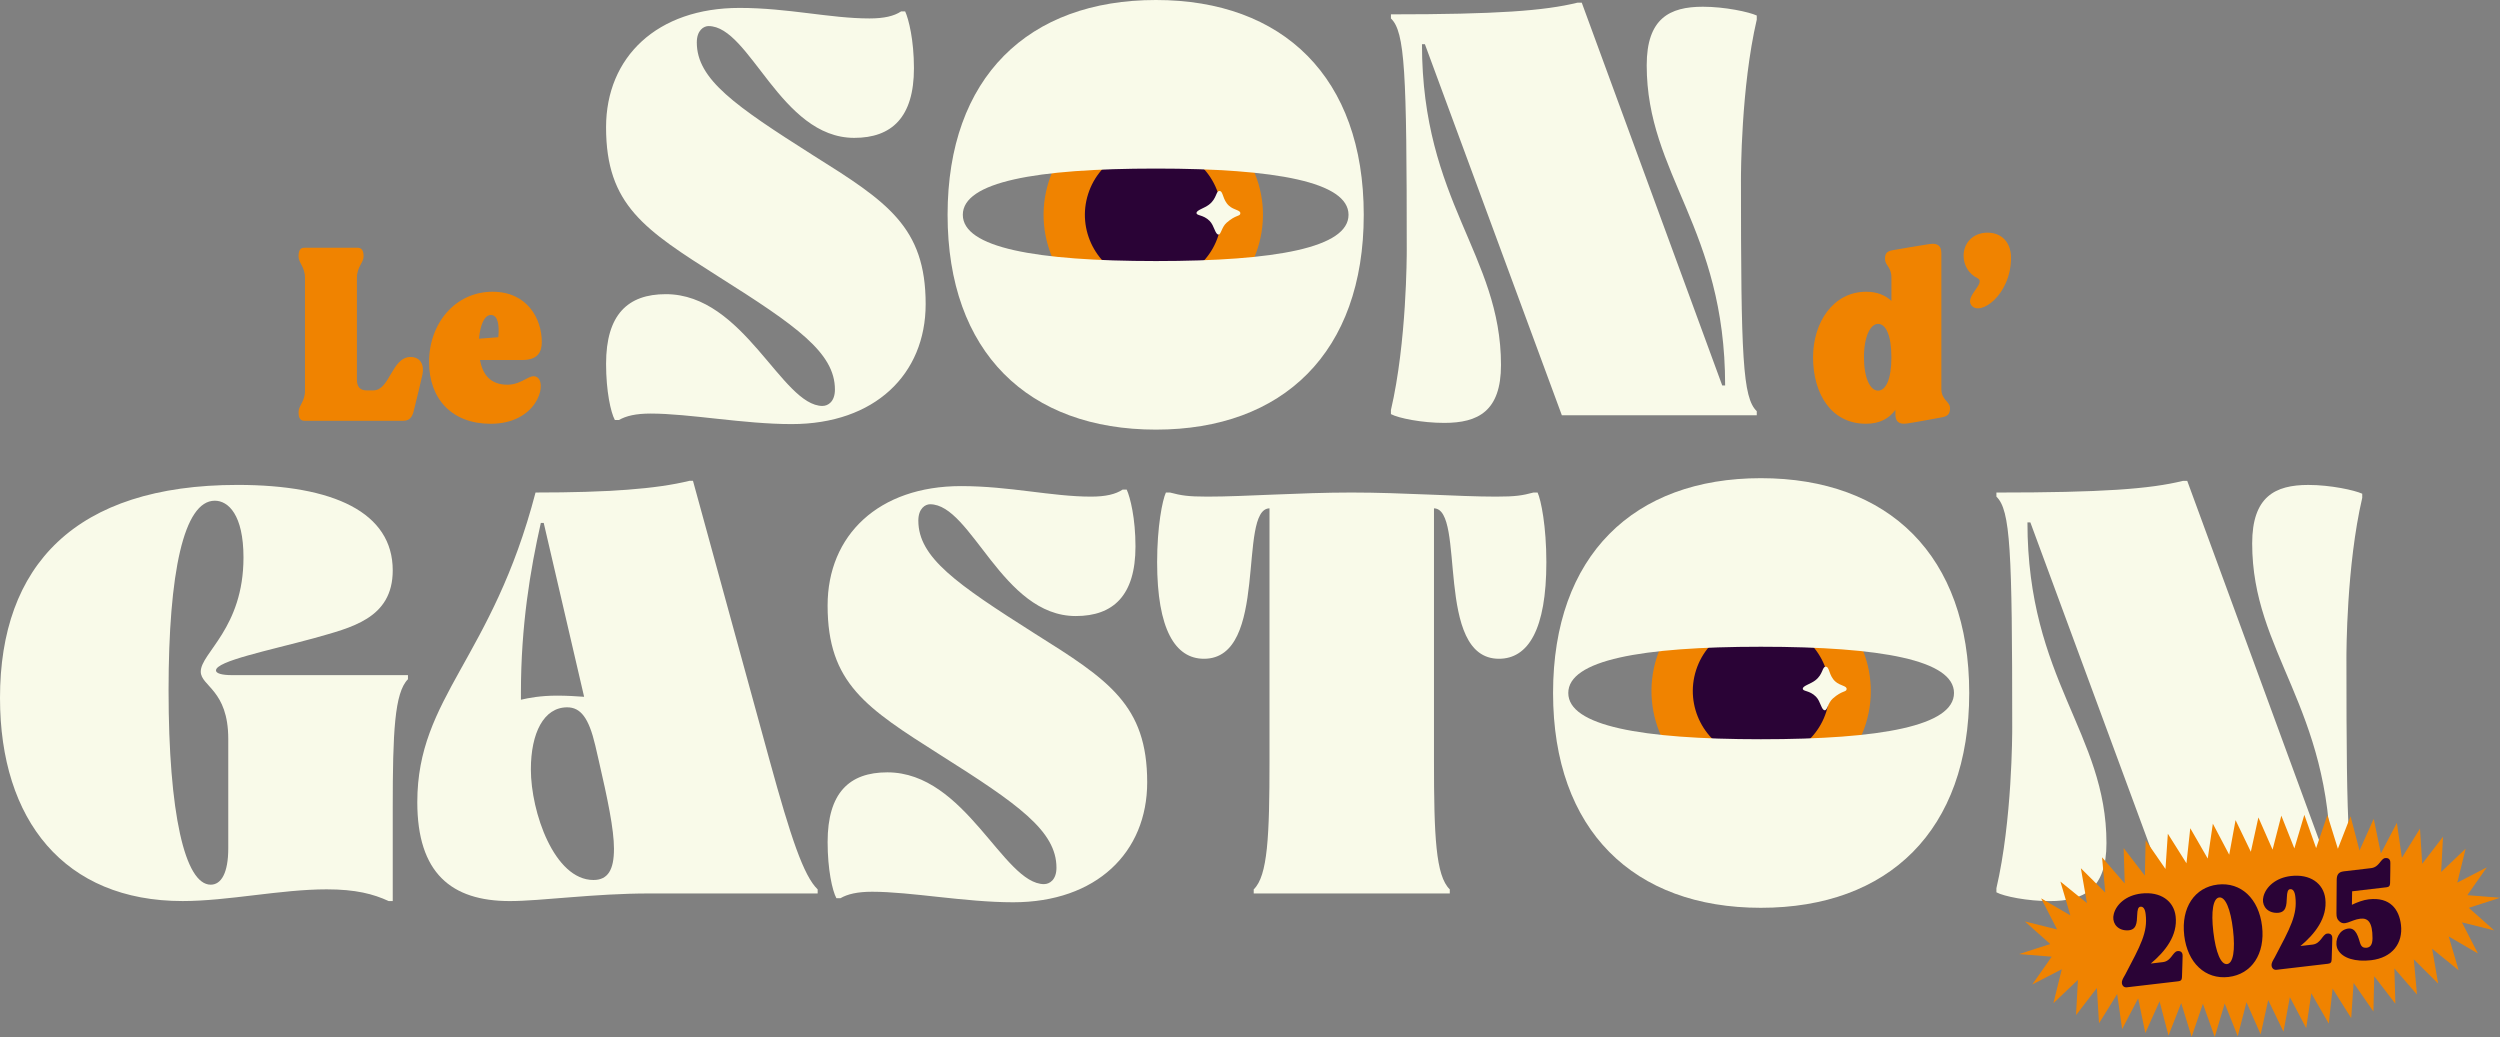 <?xml version="1.0" encoding="UTF-8"?>
<svg xmlns="http://www.w3.org/2000/svg" id="Calque_2" data-name="Calque 2" viewBox="0 0 1225.32 508.26">
  <rect x="0" y="0" width="1225.32" height="508.26" fill="#808080" stroke="none"/>
  <defs>
    <style>
      .cls-1 {
        fill: #2a0336;
      }

      .cls-2 {
        fill: #f9fae9;
      }

      .cls-3 {
        fill: #f08300;
      }
    </style>
  </defs>
  <g id="Calque_1-2" data-name="Calque 1">
    <g>
      <path class="cls-3" d="M146.33,202c0-3.27,3.15-5.09,3.15-10.42v-55.38c0-5.45-3.15-7.27-3.15-10.54s.97-4.24,3.03-4.24h25.81c1.94,0,3.03,1.09,3.03,4.24s-3.27,5.09-3.27,10.54v49.92c0,3.27,1.45,5.21,4.61,5.21h3.51c8,0,8.97-16.36,18.18-16.36,4.85,0,6.79,3.88,5.82,8.6-1.09,4.97-2.54,10.78-4.36,18.18-.73,2.91-2.3,4.48-4.85,4.48h-48.47c-2.06,0-3.03-.97-3.03-4.24Z"></path>
      <path class="cls-3" d="M210.3,177.4c0-18.78,12.72-34.41,31.14-34.41,16.96,0,24.11,13.21,24.11,24.6,0,5.21-2.18,8.85-9.57,8.85h-20.72c1.33,7.27,5.21,12.12,13.45,12.12,7.75,0,11.39-6.3,14.9-3.39,4.48,3.76-.85,22.54-23.14,22.54-18.9,0-30.17-12.12-30.17-30.29ZM244.23,165.29c.61-6.06-.24-10.91-3.64-10.91-3.15,0-5.21,4.73-5.82,11.63l9.45-.73Z"></path>
      <path class="cls-3" d="M888.63,175.1c0-16.84,9.69-32.11,26.05-32.11,5.33,0,9.33,1.7,12.36,4.48v-11.39c0-5.33-3.15-5.94-3.15-9.21s1.45-3.88,4.48-4.36c3.27-.61,13.33-2.3,17.45-2.91,4.24-.61,5.7,1.21,5.7,4.6v66.52c0,5.33,4.24,6.06,4.24,9.33s-1.57,4.12-4.6,4.6c-3.27.61-12.24,2.3-16.48,2.91-4.24.61-5.7-1.21-5.7-4.6v-2.06c-3.03,4.12-7.51,6.79-14.42,6.79-17.09,0-25.93-14.78-25.93-32.59ZM920.49,191.46c3.76,0,6.54-5.45,6.54-16.36s-2.79-16.36-6.54-16.36-6.91,6.18-6.91,16.36,3.03,16.36,6.91,16.36Z"></path>
      <path class="cls-3" d="M969.2,136.33c-4.24-2.06-6.79-6.3-6.79-11.03,0-6.06,4.48-11.27,11.75-11.27s11.51,5.21,11.51,12.24c0,18.42-15.39,29.08-19.51,23.26-3.15-4.48,7.51-10.91,3.03-13.21Z"></path>
      <path class="cls-3" d="M565.24,159.05c-5.54,0-11.04-.86-16.34-2.55-28.24-9.01-43.88-39.31-34.87-67.55,7.14-22.39,27.72-37.42,51.2-37.42,5.54,0,11.04.86,16.34,2.55,13.68,4.36,24.84,13.79,31.43,26.55,6.59,12.76,7.81,27.32,3.45,41-7.14,22.38-27.72,37.42-51.2,37.42h0Z"></path>
      <path class="cls-1" d="M575.41,73.37c-17.62-5.62-36.47,4.11-42.09,21.73-5.62,17.62,4.11,36.47,21.73,42.09,17.63,5.62,36.47-4.11,42.09-21.73,5.62-17.62-4.11-36.47-21.73-42.09Z"></path>
      <path class="cls-3" d="M863.2,392.47c-5.54,0-11.04-.86-16.35-2.55-28.24-9.01-43.88-39.31-34.87-67.55,7.14-22.39,27.72-37.42,51.2-37.42,5.54,0,11.04.86,16.34,2.55,28.24,9.01,43.88,39.31,34.87,67.55-7.14,22.39-27.72,37.42-51.2,37.42h0Z"></path>
      <path class="cls-1" d="M873.37,306.79c-17.62-5.62-36.47,4.11-42.09,21.73-5.62,17.62,4.11,36.47,21.73,42.09,17.63,5.62,36.47-4.11,42.09-21.73,5.62-17.62-4.11-36.47-21.73-42.09Z"></path>
      <g>
        <path class="cls-2" d="M403.19,198.95c2.58,0,6.03-2.01,6.03-8.03,0-18.07-18.93-31.27-57.09-55.37-36.15-22.95-55.08-35-55.08-73.15,0-34.42,24.96-58.52,65.41-58.52,23.81,0,44.47,5.16,63.69,5.16,7.17,0,12.05-1.15,15.49-3.44h2.01c1.72,3.73,4.3,14.06,4.3,27.83,0,24.1-10.9,34.14-29.26,34.14-36.15,0-51.06-54.79-71.43-54.79-2.29,0-5.74,2.01-5.74,8.03,0,18.07,18.65,30.98,57.09,55.37,36.15,22.66,55.08,35,55.08,72.87,0,34.42-24.96,58.81-65.69,58.81-23.52,0-50.2-5.16-69.14-5.16-7.17,0-12.05,1.15-15.49,3.16h-2.01c-2.01-3.73-4.3-14.06-4.3-27.54,0-24.1,10.61-34.14,29.26-34.14,38.44,0,56.8,54.79,76.88,54.79Z"></path>
        <path class="cls-2" d="M566.56,210.57c-62.54,0-102.13-37.87-102.12-105.29C464.44,37.86,504.03,0,566.57,0c62.25,0,101.84,37.87,101.84,105.29,0,67.42-39.59,105.28-101.84,105.28ZM566.57,127.95c58.81,0,94.38-6.59,94.38-22.66,0-16.07-35.57-22.66-94.38-22.67-59.1,0-94.67,6.59-94.67,22.66,0,16.07,35.57,22.66,94.67,22.67Z"></path>
        <path class="cls-2" d="M861.04,7.6v2.01c-7.75,33.28-7.75,76.02-7.75,78.6,0,87.21.86,106.72,7.75,113.32v2.01h-95.53l-67.13-181.88h-1.43c0,77.17,38.73,103.27,38.73,157.21,0,22.66-11.19,28.4-27.83,28.4-10.9,0-22.38-2.3-26.11-4.3v-2.01c7.75-33.28,7.75-76.02,7.75-78.6,0-87.21-.86-106.72-7.75-113.32v-2.01c51.92,0,75.16-1.72,91.51-5.74h2.01l68.85,187.62h1.43c0-77.17-38.44-103.28-38.44-156.92,0-22.95,11.19-28.69,27.54-28.69,10.9,0,22.66,2.58,26.39,4.3Z"></path>
        <path class="cls-2" d="M0,342.09c0-64.83,36.72-104.42,116.47-104.42,47.05,0,76.02,13.48,76.02,41.88,0,23.81-20.65,28.11-38.73,33.28-22.09,6.02-47.91,11.19-47.91,15.78,0,1.43,2.87,2.29,7.75,2.29h86.35v2.01c-6.6,6.6-7.46,26.11-7.46,63.11v45.61h-2.01c-7.46-3.44-16.06-5.74-30.41-5.74-22.38,0-48.48,5.74-70.57,5.74C31.56,441.64,0,402.05,0,342.09ZM82.62,338.37c0,60.24,8.03,95.24,20.65,95.24,5.16,0,8.61-5.74,8.61-17.79v-53.65c0-24.1-13.48-25.82-13.48-32.99,0-9.18,20.94-21.23,20.94-55.94,0-20.94-7.46-27.83-14.06-27.83-15.2,0-22.66,35.29-22.66,92.95Z"></path>
        <path class="cls-2" d="M400.76,435.9v2.01h-82.62c-26.97,0-53.07,3.73-68.28,3.73-28.69,0-45.33-13.77-45.33-48.48,0-51.64,36.72-70.28,57.95-151.76,35.57,0,59.1-1.72,75.45-5.74h1.72l37.58,137.13c10.33,37.58,16.64,56.51,23.52,63.11ZM255.31,342.96c3.73-.86,9.47-2.01,17.78-2.01,4.59,0,9.47.29,13.2.57l-19.79-85.2h-1.43c-5.16,22.95-9.75,50.2-9.75,83.19v3.44ZM300.93,416.11c0-9.75-3.16-24.67-7.46-43.32l-1.72-7.46c-3.16-13.48-7.17-18.65-13.77-18.65-11.48,0-17.79,12.62-17.79,30.41,0,20.94,11.48,54.22,30.69,54.22,7.17,0,10.04-5.16,10.04-15.2Z"></path>
        <path class="cls-2" d="M511.77,433.32c2.58,0,6.03-2.01,6.03-8.03,0-18.07-18.93-31.27-57.09-55.37-36.15-22.95-55.08-35-55.08-73.15,0-34.42,24.96-58.52,65.41-58.52,23.81,0,44.47,5.16,63.69,5.16,7.17,0,12.05-1.15,15.49-3.44h2.01c1.72,3.73,4.3,14.06,4.3,27.83,0,24.1-10.9,34.14-29.26,34.14-36.15,0-51.06-54.79-71.43-54.79-2.29,0-5.74,2.01-5.74,8.03,0,18.07,18.65,30.98,57.09,55.37,36.15,22.66,55.08,35,55.08,72.87,0,34.43-24.96,58.81-65.69,58.81-23.52,0-50.2-5.16-69.14-5.16-7.17,0-12.05,1.15-15.49,3.16h-2.01c-2.01-3.73-4.3-14.06-4.3-27.54,0-24.1,10.61-34.14,29.26-34.14,38.44,0,56.8,54.79,76.88,54.79Z"></path>
        <path class="cls-2" d="M702.83,249.15v123.64c0,37.01.86,56.51,7.75,63.11v2.01h-96.1v-2.01c6.88-6.6,7.74-26.11,7.74-63.11v-123.64c-15.78.29,0,73.73-32.13,73.73-14.06,0-22.95-14.34-22.95-47.34,0-17.5,2.58-30.41,4.3-34.14h2.01c5.45,1.43,8.61,2.01,18.36,2.01,18.36,0,45.33-2.01,70.57-2.01s52.5,2.01,70.86,2.01c9.75,0,12.91-.57,18.36-2.01h2.01c1.72,3.73,4.3,16.64,4.3,34.14,0,32.99-8.89,47.34-23.24,47.34-31.84,0-16.07-73.44-31.84-73.73Z"></path>
        <path class="cls-2" d="M863.05,234.37c62.54,0,102.13,37.87,102.12,105.29,0,67.41-39.59,105.28-102.13,105.28-62.25,0-101.84-37.87-101.84-105.29,0-67.42,39.59-105.28,101.84-105.28ZM863.04,316.99c-58.81,0-94.38,6.59-94.38,22.66,0,16.07,35.57,22.66,94.38,22.67,59.1,0,94.67-6.59,94.67-22.66,0-16.07-35.57-22.66-94.67-22.67Z"></path>
        <path class="cls-2" d="M1157.8,241.98v2.01c-7.75,33.28-7.75,76.02-7.75,78.6,0,87.21.86,106.72,7.75,113.32v2.01h-95.53l-67.13-181.88h-1.43c0,77.17,38.73,103.27,38.73,157.21,0,22.66-11.19,28.4-27.83,28.4-10.9,0-22.38-2.29-26.11-4.3v-2.01c7.75-33.28,7.75-76.02,7.75-78.6,0-87.21-.86-106.72-7.75-113.32v-2.01c51.92,0,75.16-1.72,91.51-5.74h2.01l68.85,187.62h1.43c0-77.17-38.44-103.28-38.44-156.92,0-22.95,11.19-28.69,27.54-28.69,10.9,0,22.66,2.58,26.39,4.3Z"></path>
      </g>
      <polygon class="cls-3" points="1225.32 440.02 1210.03 444.96 1222.48 456.02 1206.66 452.08 1214.51 467.34 1200.17 458.98 1205.06 475.58 1192.05 465 1195.02 482.1 1183.06 470.18 1184.64 487.46 1173.54 474.63 1174.04 491.97 1163.67 478.46 1163.28 495.79 1153.56 481.74 1152.39 499.02 1143.27 484.52 1141.4 501.72 1132.84 486.84 1130.33 503.93 1122.32 488.71 1119.2 505.68 1111.71 490.17 1108.01 506.99 1101.06 491.2 1096.78 507.86 1090.39 491.81 1085.5 508.26 1079.71 491.96 1074.18 508.18 1069.06 491.63 1062.84 507.55 1058.46 490.78 1051.49 506.32 1047.97 489.33 1040.13 504.39 1037.68 487.2 1028.79 501.56 1027.74 484.24 1017.52 497.55 1018.45 480.26 1006.43 491.7 1010.54 475.05 996.05 482.54 1005.61 468.9 989.6 467.62 1004.88 462.69 992.43 451.62 1008.25 455.56 1000.41 440.31 1014.75 448.66 1009.85 432.06 1022.87 442.64 1019.89 425.55 1031.86 437.47 1030.27 420.18 1041.38 433.02 1040.87 415.67 1051.25 429.19 1051.64 411.85 1061.36 425.91 1062.52 408.63 1071.65 423.13 1073.51 405.93 1082.07 420.81 1084.58 403.71 1092.6 418.93 1095.71 401.96 1103.2 417.48 1106.9 400.65 1113.85 416.44 1118.14 399.78 1124.53 415.84 1129.42 399.38 1135.2 415.68 1140.73 399.47 1145.86 416.01 1152.07 400.09 1156.46 416.86 1163.43 401.32 1166.94 418.31 1174.78 403.26 1177.23 420.44 1186.12 406.08 1187.18 423.4 1197.39 410.1 1196.47 427.38 1208.49 415.94 1204.38 432.6 1218.86 425.11 1209.31 438.75 1225.32 440.02"></polygon>
      <g>
        <path class="cls-1" d="M1040.01,481.85c-.16-1.38.77-2.63,1.55-4.05,7.57-14.39,11.19-20.84,10.09-29.71-.31-2.69-1.21-3.85-2.59-3.69-1.13.13-1.46,1.57-1.56,3.99-.22,3.58.08,8.23-6.03,7.55-4.38-.56-6.46-4.25-5.44-7.99,1.22-4.71,6.03-9.14,13.41-10,9.45-1.11,16.02,3.58,16.9,11.14,1.11,9.44-5.14,17.28-12.19,23.17l5.94-.7c4.13-.48,4.85-5.13,7.17-5.4,2.19-.26,2.57,1.41,2.5,2.37,0,1.65-.21,6.87-.31,10.37-.02,1.46-.66,1.92-1.79,2.05l-25.27,2.96c-1.31.15-2.24-.75-2.4-2.07Z"></path>
        <path class="cls-1" d="M1070.55,458.43c-1.58-13.51,5.04-23.54,16.42-24.88,11.38-1.33,20.15,6.9,21.73,20.41,1.58,13.51-5.04,23.54-16.43,24.88-11.38,1.33-20.15-6.9-21.73-20.41ZM1091.54,472.52c3-.35,4.09-6.76,2.91-16.89-1.19-10.13-3.73-16.11-6.73-15.76-3,.35-4.09,6.76-2.9,16.89,1.19,10.13,3.73,16.11,6.73,15.76Z"></path>
        <path class="cls-1" d="M1113.37,473.26c-.16-1.38.77-2.63,1.55-4.05,7.57-14.39,11.19-20.84,10.09-29.71-.31-2.69-1.21-3.85-2.59-3.69-1.13.13-1.46,1.57-1.56,3.99-.22,3.58.08,8.23-6.03,7.55-4.38-.56-6.46-4.25-5.44-7.99,1.22-4.71,6.03-9.14,13.41-10,9.45-1.11,16.02,3.58,16.9,11.14,1.11,9.44-5.14,17.28-12.19,23.17l5.94-.7c4.13-.48,4.85-5.13,7.17-5.4,2.19-.26,2.57,1.41,2.5,2.37,0,1.65-.21,6.87-.31,10.37-.02,1.46-.66,1.92-1.79,2.05l-25.27,2.96c-1.31.15-2.24-.75-2.4-2.07Z"></path>
        <path class="cls-1" d="M1145.95,465.64c-1.93-3.45-.24-8.53,3.14-10.01,4.77-2.02,6.29,1.74,7.6,6.4.73,2.45,2,2.49,3.02,2.5,1.83-.09,3.15-1.26,3.12-4.74.02-7.93-2.3-9.94-6-9.51-4.75.56-7.77,4.02-10.54.98-.72-.74-1.14-1.58-1.13-3.67,0,0,.13-13.52.12-16.31.04-2.35.69-3.88,3.44-4.21l13.38-1.57c4.13-.48,4.65-4.67,6.97-4.94,2.19-.26,2.58,1.47,2.5,2.43,0,1.59-.02,6.34-.12,9.84-.02,1.46-.66,1.92-1.79,2.05l-16.82,1.97-.11,6.61c2.64-1.26,5.56-2.36,8.25-2.68,10.57-1.24,14.92,5.04,15.8,12.54,1.04,8.88-4.14,16.08-14.65,17.31-7.63.89-13.94-.97-16.18-5.02Z"></path>
      </g>
      <path class="cls-2" d="M592.56,100.3c3.92-2.98,3.32-6.76,5.15-6.7,1.92.06,1.42,4.32,4.64,7.23,2.5,2.26,5.7,2.06,5.57,3.77-.12,1.55-2.13.53-6.72,4.56-2.45,2.15-2.7,5.8-3.97,5.8-1.69,0-2.02-4.35-4.38-6.7-3.16-3.16-6.46-2.43-6.4-3.91.05-1.4,3.67-2.19,6.12-4.05Z"></path>
      <path class="cls-2" d="M889.72,333.46c3.92-2.98,3.32-6.76,5.15-6.7,1.92.06,1.42,4.32,4.64,7.23,2.5,2.26,5.7,2.06,5.57,3.77-.12,1.55-2.13.53-6.72,4.56-2.45,2.15-2.7,5.8-3.97,5.8-1.69,0-2.02-4.35-4.38-6.7-3.16-3.16-6.46-2.43-6.4-3.91.05-1.4,3.67-2.19,6.12-4.05Z"></path>
    </g>
  </g>
</svg>
